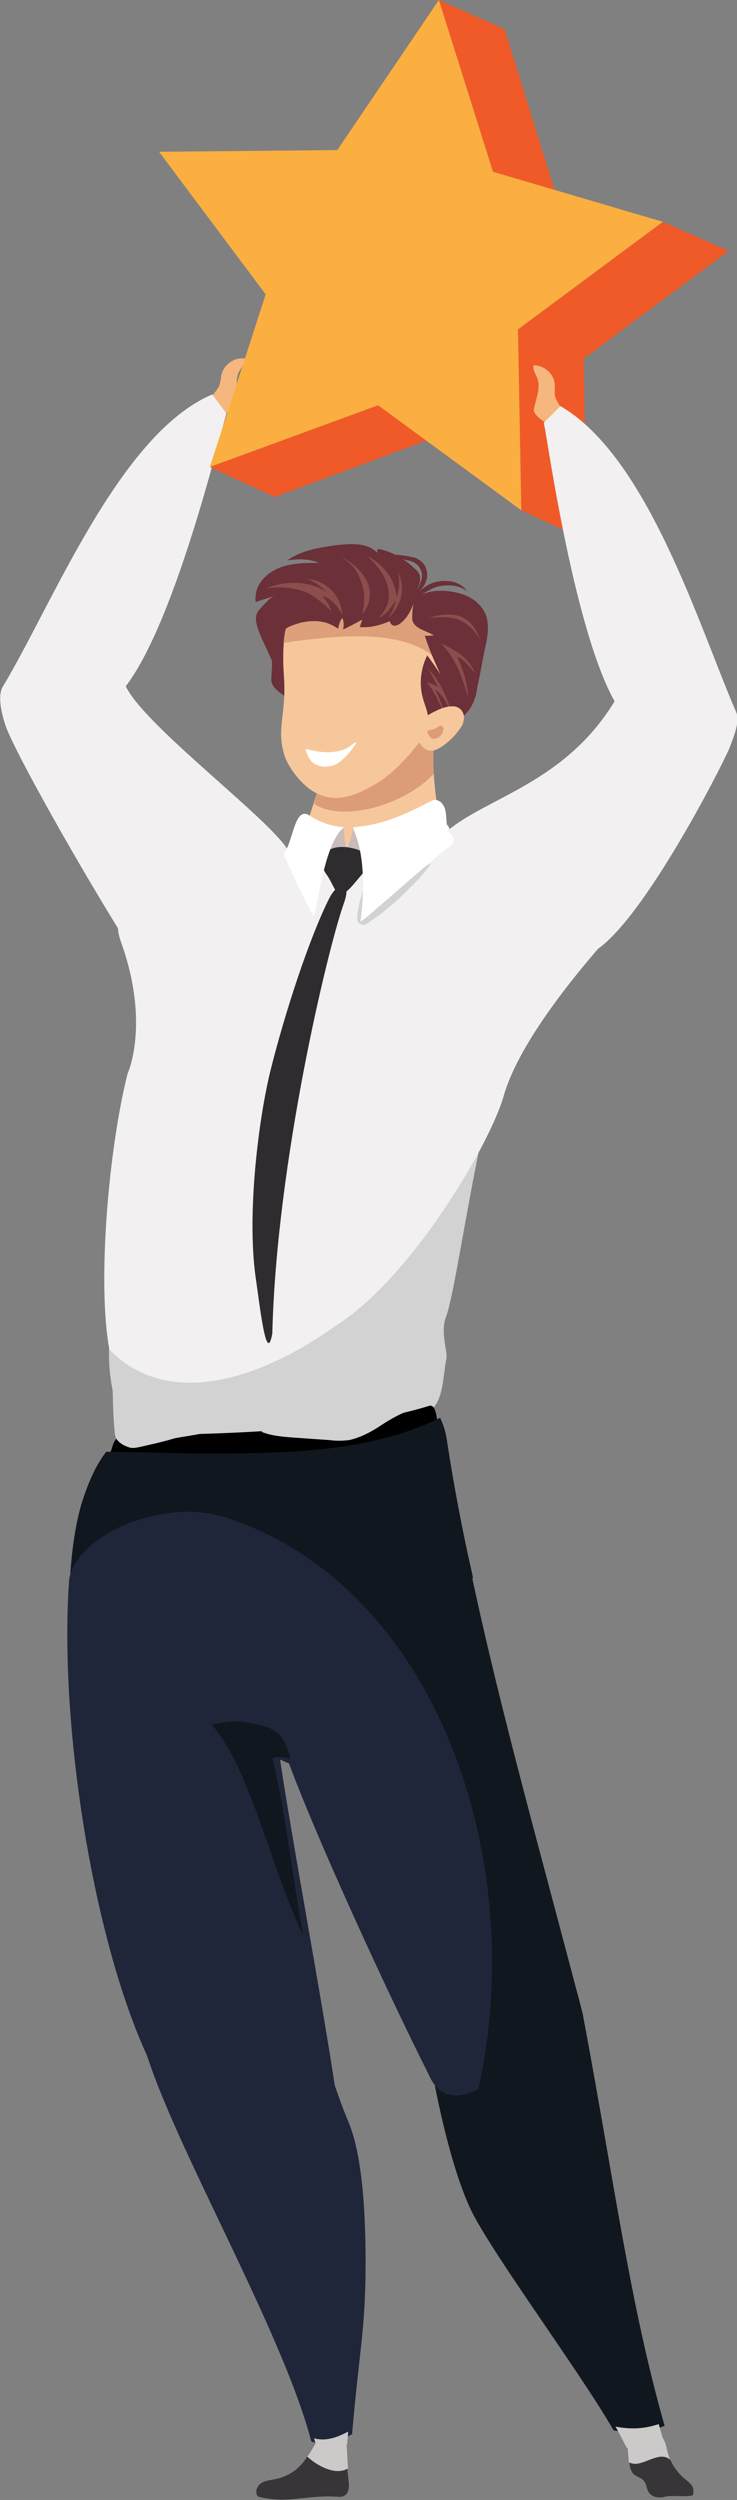 <?xml version="1.0" encoding="UTF-8"?> <!-- Generator: Adobe Illustrator 23.1.0, SVG Export Plug-In . SVG Version: 6.00 Build 0) --> <svg xmlns="http://www.w3.org/2000/svg" xmlns:xlink="http://www.w3.org/1999/xlink" id="Layer_1" x="0px" y="0px" viewBox="0 0 88.5 299.8" style="enable-background:new 0 0 88.5 299.8;" xml:space="preserve"><rect x="0" y="0" width="88.5" height="299.8" fill="#808080" stroke="none"/> <style type="text/css"> .st0{fill:#F5B77E;} .st1{fill:#F2F0F0;} .st2{fill:#F05A28;} .st3{fill:#FAAF40;} .st4{fill:#6B3038;} .st5{fill:#F7C79C;} .st6{opacity:0.58;fill:#CA7D5F;enable-background:new ;} .st7{opacity:0.55;fill:#C97F5F;enable-background:new ;} .st8{fill:#8D4D4D;} .st9{fill:#FFFFFF;} .st10{fill:#383539;} .st11{fill:#CBCAC9;} .st12{fill:#202639;stroke:#202639;stroke-miterlimit:10;} .st13{fill:#11171F;stroke:#11171F;stroke-miterlimit:10;} .st14{fill:#D2D2D2;stroke:#D2D2D2;stroke-miterlimit:10;} .st15{opacity:0.31;fill:#E29761;enable-background:new ;} .st16{fill:#F2F0F0;stroke:#F2F0F0;stroke-miterlimit:10;} .st17{fill:#CABCBC;} .st18{fill:#11171F;} .st19{fill:#D2D2D2;} .st20{fill:#2E2C2F;} </style> <g> <g> <path class="st0" d="M27.9,49.1c0.2-0.1,0.7-0.5,0.7-0.8c0-1.3-0.5-2.8,0.2-3.9c0.3-0.5,0.7-0.9,0.6-1.4c-1.2-0.2-2.5,0.7-2.8,1.9 c-0.1,0.5-0.1,1.1-0.4,1.6s-1.1,1.4-1.4,1.8c-0.3,0.5-0.1,0.5,0.2,1C25.8,50.4,27.1,49.6,27.9,49.1z"></path> <path class="st1" d="M15.1,82.3c6.2-8.1,11.7-31.8,12.1-32.7l-1.7-2.3C14.3,52,6.2,72.7,0.3,82.4c-0.6,1.1-0.1,3.2,0.3,4.4 c0.8,3,13.1,24.6,18.9,32.7c2.1-3.8,14.7-12.8,15.3-16.8C35.1,100.2,17.6,87.5,15.1,82.3z"></path> </g> <g> <g> <polygon class="st2" points="45.4,48.6 53.2,52.1 33,59.6 25.2,56 "></polygon> </g> <g> <polygon class="st2" points="52.7,0 60.6,3.5 67,24.1 59.2,20.6 "></polygon> </g> <g> <polygon class="st2" points="62.2,39.5 70.1,43 70.4,64.8 62.6,61.2 "></polygon> </g> <g> <polygon class="st2" points="79.6,26.6 87.5,30.1 70.1,43 62.2,39.5 "></polygon> </g> <polygon class="st3" points="59.2,20.6 79.6,26.6 62.2,39.5 62.6,61.2 45.4,48.6 25.2,56 31.9,35.3 19.1,18.2 40.5,18 52.7,0 "></polygon> </g> <g> <path class="st0" d="M64.7,50.1c-0.2-0.2-0.6-0.6-0.6-0.9c0.2-1.3,0.9-2.7,0.4-3.9c-0.2-0.5-0.6-1-0.4-1.5c1.2,0,2.4,1,2.5,2.2 c0.1,0.6-0.1,1.1,0.1,1.7c0.2,0.5,0.9,1.5,1.1,2c0.3,0.5,0,0.5-0.3,1C66.7,51.6,65.5,50.7,64.7,50.1z"></path> <path class="st1" d="M73.8,84.1c-5-8.9-8.2-32.4-8.5-33.4l2-2C77.8,54.8,83.9,75,88.4,85.4c0.5,1.2-0.4,3.2-0.8,4.3 c-1.2,2.8-12.2,24.2-17.6,24.9c-1.6-4-18.4-8.1-18.5-12.2C54.6,96,66.7,95.8,73.8,84.1z"></path> </g> <g> <g> <path class="st4" d="M31,73.3c-0.8,1.1,0.3,2.9,1.6,5.8c0.2,0.4-0.1,2.2,0,2.7c0.4,1.5,3.6,2.5,4.5,3.7c-0.5-2.8-0.7-4.8-0.6-7.6 c0-0.6-1.3-2.2-1.2-2.2L32,72.2C31.7,72.5,31.3,72.9,31,73.3z"></path> <path class="st5" d="M52.6,87.3c-3.4-0.1-5.5-0.1-8.9-0.2c-0.5,0-1,0-1.4,0.3s-1.9,0.8-2.1,1.3c-1.4,3.7-2.6,8.2-4,11.9 c-0.2,0.2-0.5,0.3-0.8,0.5c0.6,6.6,4.4,12.1,12.3,6.6c1.5-1.2,3.3-2.5,5-3.8c0.5-0.7,0.8-1,1.2-1.8 C52.4,99.2,51.3,88.9,52.6,87.3z"></path> <path class="st6" d="M52.6,87.5c-3.4-0.1-5.5-0.1-8.9-0.2c-0.5,0-1,0-1.4,0.3s-1.9,0.8-2.1,1.3c-1,2.7-1.6,4.5-2.5,7.5 c3.3,2.2,10.7,0.3,14.4-3.6C51.9,89.8,52,88.2,52.6,87.5z"></path> <path class="st5" d="M34.1,81.2c0.3,4.4-0.9,6.1,0,9.2c0.4,1.5,2,3.6,3.5,4.5c2.6,1.6,5.2,0.5,7.7-1s5.3-4.9,6.7-7.3 c2.2-3.8,3.4-6.2,3-10.5c-0.5-5.5-9-6.7-14-6.3C34.4,70.3,33.7,75.5,34.1,81.2z"></path> <path class="st7" d="M55,76.2c-0.5-5.5-9-6.7-14-6.3c-5,0.3-6.6,3.3-7,7.2c7.6-1.1,18-2.2,20.5,5.1C55.7,79.9,55.3,79.2,55,76.2z "></path> <path class="st4" d="M50.4,69c-0.1-0.3-0.3-0.6-0.6-0.8c-1.1-1.1-2.5-1.9-4-2.3c-0.2,0-0.3-0.1-0.5,0v0.4 c-1.2-1.3-3.3-1.1-5.1-0.9c-2,0.3-4,0.6-5.7,1.8c1.3-0.2,2.6-0.2,3.8,0.3c-1.6,0-3.5,0-5,0.7c-1.7,0.8-2.8,2.2-2.6,4 c1.7-0.6,3.3-1,3.3-1c-1.3,0.1-1.9,0.9-2.1,1.1l2.3,3.3c0.1-0.4,1.2-0.7,1.8-0.9c1.7-0.4,3.2-0.3,4.6,0.7 c0.1-0.5,0.2-0.9,0.5-1.3c0.2,0.4,0.2,0.9,0.1,1.4c0.8-0.4,1.6-0.8,2.3-1.2c-0.1,0.3-0.2,0.6-0.3,0.9c1.2,0.1,2.4-0.2,3.6-0.7 c0.4,1.2,1.6,0.1,2-0.5c0.8-1,1.1-2.4,1.4-3.6C50.4,69.9,50.5,69.4,50.4,69z"></path> <path class="st8" d="M31.9,70.6c2.2-1,5.3-1,7.3,0.4c-0.4-0.5-1.7-1.5-2.6-1.6c2.3,0.1,4.3,1.7,4.5,4.3c-0.8-1.4-1.5-2-2.4-2.2 c0.5,0.5,0.8,1,1.1,1.8c-1-0.9-1.6-1.5-2.7-2.1C36,70.6,33.6,70.2,31.9,70.6z"></path> <path class="st8" d="M40.9,66.7c1.4,0.8,2.4,1.6,3.1,2.9c0.7,1.3,0.5,2.9-0.5,4.1c0.3-1.5,0.4-2.6-0.2-4.1 C42.8,68.1,42.1,67.6,40.9,66.7z"></path> <path class="st8" d="M47.8,68.5c0.2,0.9,0.2,2.2-0.2,3.1c-0.1-2.2-1.8-4.1-3.5-4.9c1.1,1,2.6,2.6,2.6,4.8c0,1-0.6,1.9-1.2,2.6 c0.9-0.4,1.6-1.4,2-2.1c0,0.6-0.6,1.7-0.9,2.2C48.1,72.6,48.8,70.9,47.8,68.5z"></path> <path class="st4" d="M49.8,71.8c0.1-0.7,0.5-1.4,0.7-2c0.3-0.6,0.2-1.2-0.1-1.7s-0.8-0.8-1.5-0.9c-0.7-0.2-1.3-0.4-2-0.7 c0.7,0,1.4,0.1,2.1,0.2c0.3,0.1,0.7,0.1,1.1,0.3c0.4,0.2,0.7,0.5,0.9,0.8c0.2,0.4,0.3,0.8,0.3,1.2c0,0.4-0.2,0.8-0.3,1.1 C50.6,70.7,50.1,71.2,49.8,71.8z"></path> <g> <path class="st4" d="M54.1,87.3c0.8-0.9,1.9-1.5,2.5-2.6c0.4-0.7,0.6-1.4,0.7-2.2c0.4-1.8,0.7-3.7,1.1-5.5c0.2-1,0.3-2.1,0-3.1 c-0.3-0.9-1-1.7-1.9-2.2c-1.3-0.8-4.3-1.3-6-0.3c-0.9,0.5-1,1.5-1,2.7c0,1.3,1.7,1.5,2.6,2.1c-0.1,0-1.1,0.1-1.1,0 c0.5,1.6,1.2,3.2,1.9,4.7c-0.5-0.8-1-1.5-1.6-2.3c-0.8,1.6-1,3.5-0.5,5.2c0.2,0.7,0.5,1.4,0.6,2.1c0,0.2,0,0.3,0,0.5 c0.8,0.3,1.6,0.7,2.4,1.1C53.9,87.6,54,87.5,54.1,87.3z"></path> <path class="st8" d="M56.2,83.6c-0.1-1.9-0.6-3.3-1.3-4.8c0.6,0.1,1.3,0.9,2.1,1.9c-0.2-0.7-1.1-1.8-1.7-2.2 c-1.2-0.9-2.3-1.3-2.3-1.3c0.7,0.8,1.2,1.4,1.6,2.2C55.1,80.3,55.5,81.2,56.2,83.6z"></path> <path class="st8" d="M57.7,76.7c-1.9-2.9-3.7-2.8-6.2-2.6c0.9-0.3,2.5-0.7,4-0.1C56.7,74.6,57.2,75.6,57.7,76.7z"></path> <path class="st8" d="M54.3,85.7c-0.6-1.1-1-2.4-2.1-3c0.5,0.7,0.9,1.9,1.2,2.9c-0.9-1.7-1.2-2.7-2.2-3.8 c0.5,0.1,0.9,0.3,1.4,0.6c-0.4-0.8-0.8-1.5-1.2-2.2c0.6,0.6,1.1,1.3,1.5,2C53.4,83.2,53.9,84.2,54.3,85.7z"></path> <path class="st4" d="M48.8,74.1c0.2-1.6,1.2-3.2,2.7-4c0.8-0.4,1.7-0.5,2.5-0.4s1.6,0.5,2.1,1.2c-0.7-0.5-1.4-0.7-2.2-0.7 s-1.5,0.1-2.2,0.5c-0.7,0.3-1.3,0.8-1.8,1.4C49.5,72.7,49.1,73.4,48.8,74.1z"></path> </g> <path class="st5" d="M52.9,85c0.5-0.2,1-0.3,1.5-0.3s1,0.3,1.2,0.8c0.2,0.4,0.1,0.8,0,1.2c-0.1,0.4-0.4,0.7-0.6,1 c-0.6,0.8-1.4,1.5-2.2,2c-0.4,0.2-0.8,0.4-1.3,0.3c-0.6-0.1-1-0.7-1.3-1.2C49.3,86.7,51.3,85.7,52.9,85z"></path> <path class="st6" d="M52.2,87.4c0.2-0.1,0.3-0.2,0.5-0.3c0.2-0.1,0.4-0.1,0.5,0.1c0.1,0.1,0.1,0.3,0,0.5c-0.1,0.5-0.6,0.8-1,0.9 c-0.1,0-0.1,0-0.2,0c-0.1,0-0.2-0.1-0.2-0.1c-0.2-0.1-0.3-0.3-0.4-0.5C51.1,87.4,51.8,87.6,52.2,87.4z"></path> </g> <path class="st9" d="M42.4,89.2c0.1-0.1,0.3-0.2,0.4-0.1c-0.6,0.9-1.3,1.8-2.2,2.4s-2.3,0.6-3.1-0.1c-0.4-0.4-0.7-1-0.8-1.6 C37.8,90.1,40.6,90.8,42.4,89.2z"></path> </g> <path class="st10" d="M36.9,294.6c-0.7,1.1-1.7,2.1-3.4,2.6c-0.7,0.2-1.4,0.2-2,0.5s-1,1.2-0.5,1.7c3.4,0.9,5.8-0.2,9.3,0 c0.3,0,0.7,0.1,1-0.1c0.5-0.2,0.6-0.8,0.6-1.3c0-0.3-0.1-1-0.2-2C40.5,296.9,38.2,295.8,36.9,294.6z"></path> <path class="st11" d="M37.9,293c-0.3,0.5-0.6,1.1-1,1.6c1.3,1.2,3.5,2.3,4.9,1.4c-0.1-0.9-0.1-2.1-0.2-3 C41.6,290.5,40,289.2,37.9,293z"></path> <path class="st11" d="M80.5,295.1c-0.1-0.3-0.2-0.6-0.3-0.9c-0.2-0.8-0.3-1.6-0.9-2.2c-0.8-0.8-2.7-0.8-3.5,0.1 c-0.7,0.8-0.3,2.2-0.3,3.2C77,296.1,79,295.2,80.5,295.1z"></path> <path class="st10" d="M83.1,298.1c-0.2-0.3-0.5-0.5-0.7-0.7c-0.8-0.6-1.5-1.5-1.9-2.4c-1.4-1.3-3.5,1.1-4.9,0.3l0,0 c0,0.5,0.1,0.9,0.4,1.3s1,0.5,1.3,0.9c0.4,0.4,0.3,1.1,0.7,1.5c0.4,0.5,1.2,0.6,1.9,0.4c0.7-0.2,3,0.1,3.3-0.2 C83.3,299,83.3,298.4,83.1,298.1z"></path> <path class="st12" d="M41.8,291.6c0.9-10.2,1.6-12.4,1.6-20.3c0-5.3-0.3-12.5-2-16.6c-1.9-4.5-2.1-6.7-4.8-11.7 c-1.2-2.3-3.3-6.8-3.4-10.9c-4.5,0.7-9,1-13.5,0.7c0.6,2.1,1.9,6.4,2.5,8.5c0.4,1.5,0.8,2.9,1.3,4.4c0.6,2.2-6.2-2.3-5.6-0.1 c3.4,11.4,16.3,33.4,19.9,46.8C39.1,292.8,40.5,292.3,41.8,291.6z"></path> <path class="st11" d="M37.7,292.4c0.1,0.2,0.1,0.4,0.2,0.6c-0.5,0.9,2,0.6,3.8,0.1c0-0.5,0.1-1,0.1-1.5 C40.5,292.3,39.1,292.8,37.7,292.4z"></path> <path class="st13" d="M79.2,290.6c-4-14.2-5.9-28.5-9.4-47.3c-1.7-9.3-4.2-9.6-6.8-18.7c0-0.1-0.1-0.3-0.1-0.4 c-5.1,2.7-10.5,5.1-16,6.9c2.1,3.6,4.3,7.4,6.4,11.2c0.8,1.5-1.3,1.4-1.3,3.1c0,1.4,2.1,13.3,5,19.4c2.6,5.3,12.8,19,17,26.2 C76,291.4,77.6,291.2,79.2,290.6z"></path> <path class="st11" d="M73.9,291c0.6,1,1,1.9,1.4,2.6c2.3,0.3,4.7,0,4.4-0.8c-0.2-0.7-0.4-1.4-0.6-2.1C77.6,291.2,76,291.4,73.9,291 z"></path> <path class="st14" d="M57.1,137.5c-0.8,0.2-1.6,0.3-2.3,0.5c-4.7,9.8-5.6,21-5.9,32.3c0.8-0.4,1.6-0.9,2.3-1.4c1.6-1,1.5-4.1,1.9-6 c0.2-0.7-0.8-3.1,0-5.2C53.9,155.7,55.4,145.7,57.1,137.5z"></path> <path class="st15" d="M35.6,101.2c-0.1,0-0.1,0.1-0.2,0.1c-0.8,6.8-1.6,13.6-0.1,20.3c3.8-8.4,13.6-10.8,18.8-17.9 c-1.8,1.5-3.7,2.8-5.3,4.2C40.5,113.9,36.4,108.2,35.6,101.2z"></path> <path class="st14" d="M40,158.6c-8,5.7-19.3,10.2-26.4,3c-0.3,8.2,4.2,11.5,0.1,13.7c12.9,1.9,23.4,1.4,35.3-5 c0.3-11.4,1.2-22.6,5.9-32.3C53.4,138.4,46.2,154.7,40,158.6z"></path> <path class="st1" d="M20,109.6C20.1,109.4,19.8,109.7,20,109.6L20,109.6z"></path> <path class="st16" d="M72.4,112.3c0.1-4.1-16.3-8.9-18.2-11.4c0-0.1-0.7-1.4-0.7-1.4c-8.5,1.4-11.9,2.4-11.9,2.4 c0-0.1-5.1-0.6-5-0.8c-4.8,3.1-7.9,4.1-16.6,8.5c-1.5,0.4-6.7-1.6-5,3.2c3.6,10,0.8,16.1,0.8,16.1c-2.3,9.1-3.6,25-2.2,32.7 c7.2,7.2,18.4,2.7,26.4-3c8.9-5.6,18.3-21.4,20-27.3C62.3,123.2,72.4,112.5,72.4,112.3z"></path> <path d="M52.6,170.7c-0.2-0.5-0.2-2.4-1.1-2.1c-13.2,4.1-36.3,3.2-37.2,3.7c-0.9,0.5-0.7,1.5-1.3,2.3 C25.2,174.7,41.1,176.1,52.6,170.7z"></path> <path class="st17" d="M39,103.5c-0.2,0-0.3-0.1-0.5-0.2c-0.3-0.3-0.2-0.8,0-1.2c0.4-0.8,0.8-1.7,1.5-2.2c0.5-0.3,0.7-0.6,1.2-0.6 c0.1,0,0.2,2.2,0.4,2.2c0.4,0,0.8-2.1,0.8-2.1c0.2,0,0.4,0.1,0.6,0.3c0.1,0.1,0.2,0.2,0.3,0.4c0.4,0.7,0.6,1.4,0.9,2.1 c0.1,0.2,0.2,0.5,0.2,0.8c0,0.5-0.2,0.7-0.7,0.7c-0.5,0.1-1.1,0.1-1.6,0.2C41.1,103.8,40,103.8,39,103.5z"></path> <path class="st13" d="M69.4,241.3c-4.8-18.4-9.7-35.6-13.3-52.5c-10.4,1.2-20.6-3-27.9-10.1c-1.4,1.2-3.3,2-4.8,3 c27.4,7,39.8,40.4,33.5,68.4c0.4-0.2,0.7-0.3,1.1-0.5c3.4-1.8,6.8-3.6,10.2-5.3C69.3,243.7,69.9,242.9,69.4,241.3z"></path> <path class="st13" d="M53.2,173c-0.1-0.8-0.3-1.6-0.6-2.3c-5.9,2.8-13.1,3.8-20.3,4c-2.5,0.1-5,0.1-7.5,0.1 c-4.1,0-8.1-0.2-11.8-0.2c-1.2,1.6-2.1,3.8-2.8,6.1c-0.7,2.5-1.1,5.4-1.3,8.7c5.3-2.2,10.4-4.5,14.9-7.4l0,0 c0.1-0.1,0.2-0.1,0.3-0.2c0.1-0.1,0.2-0.1,0.2-0.1l0,0c1.4-0.9,2.7-1.9,4-3c7.3,7,17.5,11.2,27.9,10.1C55,183.5,54,178.2,53.2,173z "></path> <path class="st12" d="M27.4,182.6c-2.1-0.7-4.4-1-6.6-0.7c-8.3,1-11.8,5.5-12,7.6c-1.3,18,3.3,45.9,10.6,59.4 c0.7,1.3,1.5,2.1,2.7,2.9c0.3,0.2,0.6,0.4,1,0.5c5.5,1.4,11.5,0.8,16.7-1.5C38.2,240,34.6,221,33,210.2c0.7,0.3,1.4,0.6,2.1,0.9 c3.3,9,11.9,27.7,16.8,37.4c0.3,0.7,0.7,1.4,1.3,1.8c1.1,0.8,2.5,0.5,3.8-0.1C62.9,223.4,52.2,191,27.4,182.6z"></path> <path class="st18" d="M36.4,232.1c-4.1-8.7-6.3-19.9-11-25.3c2.7-0.5,3.4-0.5,5.9,0.1c2.5,0.6,2.9,1.7,3.6,4.1c0,0-1.2-0.6-2.2-0.1 C34,215.6,35.2,225.5,36.4,232.1z"></path> <path class="st19" d="M45.8,170.9c-1.2,0.8-2.5,1.5-3.9,1.8c-0.8,0.1-1.6,0.1-2.3,0c-1.4-0.1-2.9-0.2-4.3-0.3 c-1.3-0.1-2.7-0.2-3.9-0.7c0.5-0.5,1.3-0.7,1.9-0.8c2.6-0.6,5.3-1.2,7.9-1.7c2.3-0.5,4.7-1,7.1-1c1.2,0,1,0.6,0.2,1.2 C47.6,169.8,46.7,170.3,45.8,170.9z"></path> <path class="st19" d="M13.9,172.4c0.3,0.6,1,1,1.7,1.2c0.4,0.1,0.8,0,1.3-0.1c1.3-0.3,2.7-0.6,4-1c0.8-0.2,5-0.7,5.6-1.3 c-0.5-0.4-4.5-0.3-5.1-0.4c-1.7-0.5-3.4-0.9-5.1-1.2c-0.6-0.1-2.5-6.5-2.7-5.7C13.4,164.2,13.6,171.9,13.9,172.4z"></path> <path class="st20" d="M43.7,102.3c0.4,0.5,0.3-0.2,0.4,0.5c0.1,0.4,0.3,1.1,0,1.4c-1,0.9-2.1,2.7-3,3c-0.1,0-0.3,0.1-0.4,0 c-0.4-0.1-0.9-1.5-1.4-2.2c-0.3-0.4-0.6-1-0.6-1c0-0.4,0.1-1.4,0.3-1.6C40.1,100.9,43.3,101.8,43.7,102.3z"></path> <path class="st19" d="M43.6,106.8c0.2,1.2,0.3,2.5,0.3,3.7l0,0l0,0c0,0,0,0.1,0-0.2c0-0.1-0.1-0.2-0.2-0.3 c-0.1-0.1-0.3-0.2-0.4-0.2c-0.1,0-0.2,0-0.2,0l0,0l0,0l0,0c0,0-0.1,0,0,0h0.1l0.1-0.1l0.3-0.3l0.7-0.6c0.4-0.4,0.9-0.8,1.4-1.2 c0.9-0.8,1.9-1.5,2.9-2.2s2-1.3,3.2-1.9c-0.7,1-1.5,1.9-2.4,2.8s-1.7,1.7-2.7,2.5c-0.5,0.4-0.9,0.8-1.4,1.1l-0.7,0.5 c-0.1,0.1-0.3,0.2-0.4,0.3l-0.2,0.1l-0.1,0.1h-0.1h-0.1l0,0l0,0c0,0-0.1,0-0.2,0c-0.1,0-0.3-0.1-0.4-0.2c-0.1-0.1-0.2-0.3-0.2-0.3 c0-0.2,0-0.2,0-0.2l0,0l0,0C42.9,109.2,43.2,108,43.6,106.8z"></path> <path class="st9" d="M43.3,110.5c0,0.3,8.5-7.4,10.7-9c0.3-0.2,0.6-0.7,0.4-1.1c-0.1-0.2-0.2-0.3-0.3-0.4c-0.8-0.8-0.2-2.8-1-3.6 c-0.1-0.2-0.3-0.3-0.5-0.4s-0.5-0.1-0.7,0c-3.7,1.9-6,2.9-9.4,3.2C42,99.3,44.4,101.5,43.3,110.5z"></path> <path class="st20" d="M32.7,159.9c-0.7,4-1.5-3.3-2-6.7c-1.1-7.8,0.4-19.3,1.8-24.9c1.7-6.8,4.6-15.7,7-20.5 c1.1-2.2,2.8-2.3,1.8,0.5C39.4,113.6,33.2,139.3,32.7,159.9z"></path> <path class="st9" d="M37.7,109.9c-0.1,0.2-3.6-7.2-3.6-7.4c0-0.1,0.1-0.2,0.1-0.3c1-1.5,1.2-5.3,2.8-4.5c2.7,1.8,4.6,1.3,4.2,1.6 C39,101.2,38.2,108.2,37.7,109.9z"></path> </g> </svg> 
